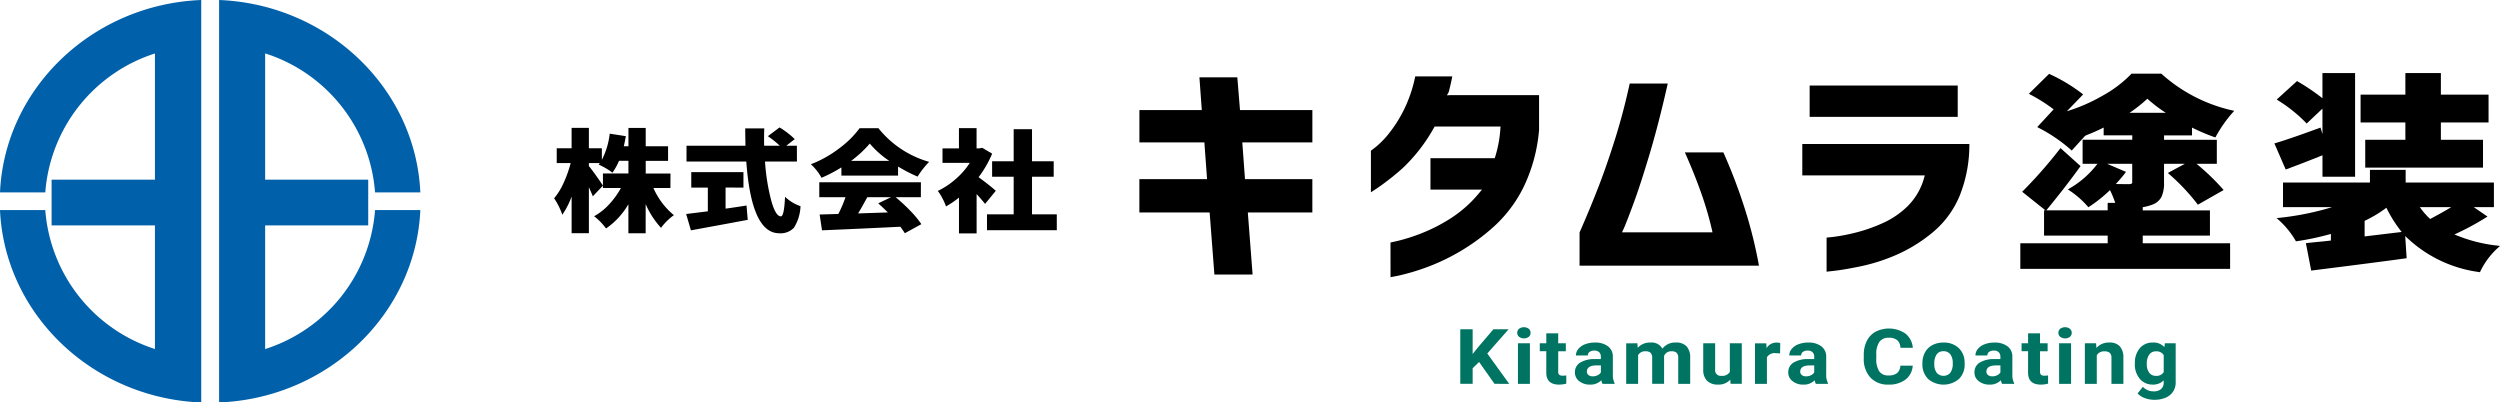 <svg xmlns="http://www.w3.org/2000/svg" width="279.535" height="45" viewBox="0 0 279.535 45"><g transform="translate(27.883 -105.076)"><path d="M382.237,105.564H387.3c-.527,11.645-10.333,21.023-22.5,21.512v-45c12.167.49,21.973,9.868,22.5,21.512h-5.063a17.715,17.715,0,0,0-12.291-15.543v14.122h11.527v5.113H369.946v13.826A17.715,17.715,0,0,0,382.237,105.564ZM362.8,82.076c-12.167.49-21.973,9.868-22.5,21.512h5.064a17.712,17.712,0,0,1,12.261-15.533v14.112H346.069v5.113h11.556V121.1a17.712,17.712,0,0,1-12.261-15.533H340.3c.528,11.645,10.334,21.023,22.5,21.512Z" transform="translate(-368.183 23)" fill="#0060aa"/><g transform="translate(34.064 119.326)"><path d="M395.431,580.766h-1.9a8.188,8.188,0,0,0,2.291,3.04,6.437,6.437,0,0,0-1.439,1.417,9.508,9.508,0,0,1-1.718-2.652v3.257h-1.931v-3.245a8.347,8.347,0,0,1-2.5,2.712,6.579,6.579,0,0,0-1.332-1.368,6.658,6.658,0,0,0,1.685-1.338,8.984,8.984,0,0,0,1.312-1.823h-2.011v-1.622h2.85v-1.417h-1.052a7.1,7.1,0,0,1-.733,1.332,7.471,7.471,0,0,0-1.545-.908.81.81,0,0,0,.06-.073l.073-.1h-1.225v.339q.28.327.839,1.114t.733,1.078l-1.132,1.187q-.12-.315-.439-1.017v5.146h-1.931v-4.1a9.3,9.3,0,0,1-1.039,2.034,7.9,7.9,0,0,0-.919-1.84,7.2,7.2,0,0,0,1.072-1.744,12.87,12.87,0,0,0,.779-2.192h-1.559v-1.659h1.665v-2.276h1.931v2.276h1.452v1.3a8.482,8.482,0,0,0,.879-2.93l1.8.279q-.12.7-.226,1.126h.519v-2.046h1.931v2.046h2.5v1.635h-2.5v1.417h2.771Z" transform="translate(-382.418 -573.998)"/><path d="M448.786,580.563v2.361q1.039-.146,2.344-.351l.133,1.6q-1.119.218-6.353,1.175l-.533-1.828q.733-.084,2.424-.3v-2.652H444.95v-1.731h5.834v1.731Zm7.979-2.906h-3.57a23.242,23.242,0,0,0,.693,4.353q.493,1.774,1.079,1.774.373,0,.466-2.192a4.6,4.6,0,0,0,1.731,1.053,4.872,4.872,0,0,1-.733,2.41,2.041,2.041,0,0,1-1.652.618q-3.1,0-3.676-8.016h-6.686v-1.768h6.593q-.027-1.283-.027-1.937h2.131q-.04.86-.013,1.937h1.745a10,10,0,0,0-1.332-1.066l1.305-.981a9.016,9.016,0,0,1,1.7,1.308l-.946.739h1.186Z" transform="translate(-429.603 -573.843)"/><path d="M506.284,579.5v-.92a15.521,15.521,0,0,1-2.225,1.162,5.809,5.809,0,0,0-1.185-1.514,12.669,12.669,0,0,0,3.17-1.78,10.7,10.7,0,0,0,2.278-2.252h2.1a11.152,11.152,0,0,0,5.674,3.766,9.529,9.529,0,0,0-1.292,1.647,16.7,16.7,0,0,1-2.184-1.126V579.5Zm8.884,2.41h-2.824A19.65,19.65,0,0,1,514,583.443a10.8,10.8,0,0,1,1.225,1.483l-1.851,1.017q-.053-.109-.493-.727-4.155.206-8.764.4l-.266-1.768q.493-.012,2.091-.061a13.522,13.522,0,0,0,.8-1.877h-2.93V580.24h11.362Zm-7.805-4.057h4.276a10.466,10.466,0,0,1-2.184-1.937A12.116,12.116,0,0,1,507.363,577.855Zm4.475,4.057h-2.651q-.12.206-.326.581t-.379.678q-.173.3-.333.557l3.33-.109q-.546-.545-1.079-1.017Z" transform="translate(-474.151 -574.113)"/><path d="M568.862,581.158l-1.2,1.465q-.253-.327-.946-1.1v4.4h-1.971v-4a11.17,11.17,0,0,1-1.452.981,5.907,5.907,0,0,0-.413-.926,4.921,4.921,0,0,0-.506-.805,8.726,8.726,0,0,0,2-1.326,8.394,8.394,0,0,0,1.578-1.81h-3.05v-1.622h1.838v-2.265h1.971v2.265h.293l.346-.061,1.105.654a12.242,12.242,0,0,1-1.518,2.627Q568.249,580.6,568.862,581.158Zm4.049,2.628h2.771v1.78h-7.805v-1.78h2.983v-4.2h-2.411v-1.731h2.411v-3.584h2.051v3.584h2.424v1.731h-2.424Z" transform="translate(-519.464 -574.074)"/></g><g transform="translate(99.515 113.245)"><path d="M189.676,680.663l-.533-6.944h-7.857v-3.727h7.569l-.3-4.106h-7.265v-3.619h6.976l-.266-3.66h4.238l.3,3.66h8.092v3.619h-7.835l.3,4.106h7.532v3.727h-7.214l.533,6.944Z" transform="translate(-181.287 -658.132)"/><path d="M292.041,676.735c.153-.033.408-.09.842-.189a20.232,20.232,0,0,0,2.594-.83,18.776,18.776,0,0,0,3.286-1.678,13.665,13.665,0,0,0,3.167-2.809l.343-.41h-5.762v-3.511H303.7l.054-.177a13.505,13.505,0,0,0,.573-3.1l.016-.265h-7.364l-.072.122a18.709,18.709,0,0,1-3.5,4.528,29.057,29.057,0,0,1-2.787,2.2c-.366.242-.607.4-.767.5v-4.647c.11-.078.282-.212.57-.437a10.084,10.084,0,0,0,1.521-1.588,14.9,14.9,0,0,0,1.657-2.669,15.352,15.352,0,0,0,1.208-3.617h4.143c-.079.4-.159.773-.237,1.107-.123.522-.155.623-.162.641l-.2.368.427-.017h9.875v3.868a18.114,18.114,0,0,1-1.676,6.295,14.807,14.807,0,0,1-3.3,4.461,22.936,22.936,0,0,1-4.041,2.955,23.279,23.279,0,0,1-3.836,1.771,24.623,24.623,0,0,1-2.9.839c-.434.088-.7.138-.855.165Z" transform="translate(-263.963 -657.788)"/><path d="M387.7,681.9v-3.708c.8-1.825,1.51-3.541,2.115-5.1.611-1.577,1.24-3.393,1.871-5.4.612-1.948,1.157-4.016,1.621-6.15h4.254c-.646,2.874-1.314,5.476-1.986,7.74-.7,2.342-1.327,4.279-1.875,5.757s-.913,2.411-1.087,2.779l-.168.356h10.12l-.068-.3a37.26,37.26,0,0,0-1.222-4.16c-.5-1.411-1.1-2.913-1.8-4.472h4.306a60.132,60.132,0,0,1,2.426,6.392,50.97,50.97,0,0,1,1.554,6.269Z" transform="translate(-338.481 -660.367)"/><path d="M494.838,679.45c.14-.011.369-.033.756-.077a20.74,20.74,0,0,0,2.428-.463,17.81,17.81,0,0,0,3.063-1.064,9.566,9.566,0,0,0,2.842-1.935,7.1,7.1,0,0,0,1.8-3.094l.094-.32h-13.7v-3.511H510.8a15.218,15.218,0,0,1-1.074,5.763,10.56,10.56,0,0,1-3.037,4.129,17.082,17.082,0,0,1-4.026,2.494,20.822,20.822,0,0,1-3.891,1.264c-1.23.257-2.238.432-3,.521l-.935.107Zm-1.895-13.494v-3.511H509.5v3.511Z" transform="translate(-417.997 -661.054)"/><path d="M606.174,677.216l2.282-2.514-.1-.083a17.669,17.669,0,0,0-3.821-2.295l-.083-.039-2.129,2.3.139.077a17.415,17.415,0,0,1,3.617,2.459Z" transform="translate(-501.928 -668.547)"/><path d="M610.163,656.927l-.036-.032H606.8l-.037.04a13.584,13.584,0,0,1-3.219,2.433,19.274,19.274,0,0,1-3.98,1.731l1.82-1.88-.1-.086a18.975,18.975,0,0,0-3.62-2.18l-.08-.04-2.264,2.23.144.081a18.184,18.184,0,0,1,3.47,2.347l.09.088.232-.24a10.084,10.084,0,0,1,1.635,2.548l.046.1.107-.035a21.468,21.468,0,0,0,2.638-1.112v.871h3.2v.495h-5.554v2.684h1.661a10.539,10.539,0,0,1-3.136,2.765l-.173.1.165.112a10.1,10.1,0,0,1,2.057,1.8l.07.084.092-.059a15.834,15.834,0,0,0,2.326-1.859,11.681,11.681,0,0,1,.586,1.426h-.847v.834h-6.856l.036-.044c1.449-1.767,2.7-3.385,3.724-4.808l.065-.091-2.241-2.013-.083.105a50.42,50.42,0,0,1-4.105,4.677l-.1.1,2.6,2.074h-.153V675h7.116v.855h-9.769v2.864h23.458v-2.864h-9.769V675h7.513v-2.819h-7.513v-.356a5.317,5.317,0,0,0,1.061-.282,1.849,1.849,0,0,0,1.033-.872,3.615,3.615,0,0,0,.286-1.589v-2.107h2.33l-1.9,1.021.131.119a23.179,23.179,0,0,1,3.156,3.339l.066.092,2.88-1.639-.094-.114a26.008,26.008,0,0,0-2.932-2.817h2.266v-2.684h-5.9v-.495h3.124v-.872a23.85,23.85,0,0,0,2.512,1.068l.1.034.051-.091a14.438,14.438,0,0,1,1.916-2.726l.146-.157-.209-.049A17.607,17.607,0,0,1,610.163,656.927Zm-6.1,10.045h2.812v2.062c0,.064,0,.2-.322.213-.562,0-1.068-.005-1.509-.015.482-.532.831-.945,1.04-1.229l.093-.127Zm6.557-5.7h-4.048a15.132,15.132,0,0,0,1.992-1.574A16.832,16.832,0,0,0,610.624,661.268Z" transform="translate(-495.861 -656.827)"/><path d="M758.945,664.072h-4.488v3.112h13.168v-3.112h-4.711v-1.937h5.331v-3.112h-5.331v-2.412h-3.969v2.412h-5.009v3.112h5.009Z" transform="translate(-617.388 -656.611)"/><path d="M714.883,667.357c1.714-.645,3.057-1.167,4-1.553v2.4h3.646V656.611H718.88v2.815a24.27,24.27,0,0,0-2.762-1.873l-.079-.047-2.27,2.063.134.089a16.7,16.7,0,0,1,3.124,2.5l.086.1,1.767-1.67v2.841l-.215-.724-.125.046c-2.155.793-3.8,1.361-4.9,1.688l-.135.04,1.269,2.92Z" transform="translate(-586.596 -656.611)"/><path d="M739.272,710.462a16.8,16.8,0,0,1-4.824-1.251,30.03,30.03,0,0,0,3.538-1.9l.159-.1-1.534-1.051h2.251v-2.751h-9.868v-1.42H725v1.42H715.28v2.751h5.485a31.319,31.319,0,0,1-5.92,1.194l-.278.031.209.186a9.486,9.486,0,0,1,1.909,2.336l.042.073.084-.012a30.141,30.141,0,0,0,3.824-.815v.739c-.359.043-.816.092-1.363.144q-.931.091-1.3.136l-.133.016.593,3.064.116-.015c5-.628,8.516-1.083,10.441-1.352l.114-.016-.158-2.483a14.5,14.5,0,0,0,8.26,4.031l.094.017.041-.086a8.6,8.6,0,0,1,2-2.666l.2-.183Zm-12.75-1.285-2.117.254V707.69a13.63,13.63,0,0,0,2.434-1.464,14.556,14.556,0,0,0,1.712,2.709Zm7.569-3.02c-.569.35-1.358.794-2.353,1.324a7.532,7.532,0,0,1-1.155-1.324Z" transform="translate(-587.406 -691.166)"/></g><g transform="translate(135.397 141.662)"><path d="M333.865,803.609l-.719.7v1.744h-1.383v-6.1h1.383v2.766l.609-.759,1.711-2.008h1.7l-2.384,2.712,2.453,3.391H335.59Z" transform="translate(-331.763 -799.723)" fill="#007462"/><path d="M358.473,799.612a.57.57,0,0,1,.2-.448.931.931,0,0,1,1.09,0,.6.6,0,0,1,0,.9.921.921,0,0,1-1.083,0A.569.569,0,0,1,358.473,799.612Zm1.416,5.709h-1.337v-4.535h1.337Z" transform="translate(-352.104 -798.987)" fill="#007462"/><path d="M371.1,801.853v1.115h.853v.889H371.1v2.263a.507.507,0,0,0,.106.361.569.569,0,0,0,.406.109,2.337,2.337,0,0,0,.392-.029v.918a2.992,2.992,0,0,1-.807.109q-1.4,0-1.429-1.287v-2.444h-.728v-.889h.728v-1.115Z" transform="translate(-360.151 -801.17)" fill="#007462"/><path d="M388.61,810.8a1.251,1.251,0,0,1-.134-.407,1.691,1.691,0,0,1-1.259.49,1.883,1.883,0,0,1-1.215-.386,1.2,1.2,0,0,1-.482-.972,1.245,1.245,0,0,1,.588-1.107,3.123,3.123,0,0,1,1.7-.39h.613v-.26a.7.7,0,0,0-.178-.5.737.737,0,0,0-.56-.189.849.849,0,0,0-.528.147.479.479,0,0,0-.191.4h-1.333a1.145,1.145,0,0,1,.268-.729,1.756,1.756,0,0,1,.756-.526,2.992,2.992,0,0,1,1.1-.191,2.325,2.325,0,0,1,1.464.421,1.414,1.414,0,0,1,.542,1.184v1.966a2,2,0,0,0,.2.977v.071Zm-1.1-.842a1.24,1.24,0,0,0,.544-.12.834.834,0,0,0,.369-.321v-.78h-.5q-1,0-1.065.629l0,.071a.465.465,0,0,0,.175.373A.723.723,0,0,0,387.508,809.954Z" transform="translate(-372.702 -804.463)" fill="#007462"/><path d="M410.812,806.261l.042.507a1.83,1.83,0,0,1,1.434-.591,1.355,1.355,0,0,1,1.323.692,1.77,1.77,0,0,1,1.5-.692,1.566,1.566,0,0,1,1.208.43,1.848,1.848,0,0,1,.4,1.293v2.9h-1.337V807.9a.809.809,0,0,0-.166-.564.782.782,0,0,0-.586-.178.833.833,0,0,0-.83.52l0,3.114h-1.332v-2.888a.8.8,0,0,0-.171-.57.789.789,0,0,0-.581-.176.881.881,0,0,0-.821.428V810.8h-1.332v-4.535Z" transform="translate(-391.012 -804.463)" fill="#007462"/><path d="M448.71,810.6a1.746,1.746,0,0,1-1.365.545,1.666,1.666,0,0,1-1.224-.419,1.687,1.687,0,0,1-.431-1.228v-2.972h1.332v2.933a.627.627,0,0,0,.71.709.991.991,0,0,0,.931-.428v-3.215H450v4.535h-1.254Z" transform="translate(-418.524 -804.73)" fill="#007462"/><path d="M472.768,807.4a3.96,3.96,0,0,0-.48-.034,1,1,0,0,0-.991.466V810.8h-1.332v-4.535h1.259l.037.541a1.254,1.254,0,0,1,1.111-.625,1.528,1.528,0,0,1,.415.054Z" transform="translate(-437.011 -804.463)" fill="#007462"/><path d="M488.647,810.8a1.257,1.257,0,0,1-.134-.407,1.69,1.69,0,0,1-1.259.49,1.883,1.883,0,0,1-1.215-.386,1.194,1.194,0,0,1-.482-.972,1.246,1.246,0,0,1,.588-1.107,3.124,3.124,0,0,1,1.7-.39h.614v-.26a.7.7,0,0,0-.178-.5.738.738,0,0,0-.56-.189.848.848,0,0,0-.528.147.479.479,0,0,0-.191.4h-1.332a1.145,1.145,0,0,1,.268-.729,1.753,1.753,0,0,1,.756-.526,2.994,2.994,0,0,1,1.1-.191,2.326,2.326,0,0,1,1.464.421,1.414,1.414,0,0,1,.542,1.184v1.966a2,2,0,0,0,.2.977v.071Zm-1.1-.842a1.241,1.241,0,0,0,.544-.12.836.836,0,0,0,.369-.321v-.78h-.5q-1,0-1.065.629l0,.071a.465.465,0,0,0,.175.373A.723.723,0,0,0,487.545,809.954Z" transform="translate(-448.885 -804.463)" fill="#007462"/><path d="M526.431,803.757a2.088,2.088,0,0,1-.8,1.551,3,3,0,0,1-1.9.566,2.646,2.646,0,0,1-2.031-.79,3.046,3.046,0,0,1-.74-2.169v-.373a3.376,3.376,0,0,1,.341-1.551,2.4,2.4,0,0,1,.975-1.029,3.3,3.3,0,0,1,3.345.208,2.244,2.244,0,0,1,.82,1.589h-1.383a1.214,1.214,0,0,0-.362-.857,1.431,1.431,0,0,0-.948-.266,1.22,1.22,0,0,0-1.035.45,2.343,2.343,0,0,0-.353,1.4v.461a2.5,2.5,0,0,0,.33,1.446,1.2,1.2,0,0,0,1.04.457,1.458,1.458,0,0,0,.957-.266,1.149,1.149,0,0,0,.362-.824Z" transform="translate(-475.844 -799.456)" fill="#007462"/><path d="M548.461,808.486a2.488,2.488,0,0,1,.286-1.2,1.984,1.984,0,0,1,.823-.817,2.589,2.589,0,0,1,1.247-.289,2.4,2.4,0,0,1,1.648.562,2.161,2.161,0,0,1,.712,1.526l.009.31a2.245,2.245,0,0,1-.641,1.675,2.667,2.667,0,0,1-3.442,0,2.282,2.282,0,0,1-.643-1.71Zm1.332.086a1.579,1.579,0,0,0,.267.989,1.021,1.021,0,0,0,1.521,0,1.723,1.723,0,0,0,.272-1.081,1.563,1.563,0,0,0-.272-.983.916.916,0,0,0-.765-.348.9.9,0,0,0-.756.346A1.752,1.752,0,0,0,549.793,808.573Z" transform="translate(-496.789 -804.463)" fill="#007462"/><path d="M575.959,810.8a1.253,1.253,0,0,1-.134-.407,1.692,1.692,0,0,1-1.259.49,1.882,1.882,0,0,1-1.215-.386,1.194,1.194,0,0,1-.482-.972,1.245,1.245,0,0,1,.588-1.107,3.123,3.123,0,0,1,1.7-.39h.613v-.26a.705.705,0,0,0-.178-.5.737.737,0,0,0-.56-.189.847.847,0,0,0-.528.147.478.478,0,0,0-.192.4h-1.332a1.145,1.145,0,0,1,.267-.729,1.754,1.754,0,0,1,.756-.526,2.992,2.992,0,0,1,1.1-.191,2.325,2.325,0,0,1,1.464.421,1.414,1.414,0,0,1,.542,1.184v1.966a2,2,0,0,0,.2.977v.071Zm-1.1-.842a1.24,1.24,0,0,0,.544-.12.834.834,0,0,0,.369-.321v-.78h-.5q-1,0-1.065.629l0,.071a.465.465,0,0,0,.175.373A.723.723,0,0,0,574.857,809.954Z" transform="translate(-515.378 -804.463)" fill="#007462"/><path d="M597.02,801.853v1.115h.853v.889h-.853v2.263a.506.506,0,0,0,.106.361.568.568,0,0,0,.406.109,2.338,2.338,0,0,0,.392-.029v.918a2.993,2.993,0,0,1-.807.109q-1.4,0-1.429-1.287v-2.444h-.728v-.889h.728v-1.115Z" transform="translate(-532.2 -801.17)" fill="#007462"/><path d="M612.234,799.612a.57.57,0,0,1,.2-.448.931.931,0,0,1,1.09,0,.6.6,0,0,1,0,.9.922.922,0,0,1-1.084,0A.569.569,0,0,1,612.234,799.612Zm1.416,5.709h-1.337v-4.535h1.337Z" transform="translate(-545.356 -798.987)" fill="#007462"/><path d="M625.89,806.261l.041.524a1.814,1.814,0,0,1,1.434-.608,1.522,1.522,0,0,1,1.18.423,1.85,1.85,0,0,1,.4,1.266v2.93H627.61v-2.9a.739.739,0,0,0-.184-.56.88.88,0,0,0-.613-.174.937.937,0,0,0-.844.436v3.2h-1.332v-4.535Z" transform="translate(-554.8 -804.463)" fill="#007462"/><path d="M648.1,808.495a2.49,2.49,0,0,1,.547-1.681,1.84,1.84,0,0,1,1.473-.637,1.624,1.624,0,0,1,1.277.511l.055-.428h1.208v4.384a1.8,1.8,0,0,1-.3,1.035,1.862,1.862,0,0,1-.837.67,3.194,3.194,0,0,1-1.263.231,2.97,2.97,0,0,1-1.07-.2,1.9,1.9,0,0,1-.789-.513l.59-.738a1.63,1.63,0,0,0,1.208.507,1.213,1.213,0,0,0,.825-.258.919.919,0,0,0,.295-.731v-.243a1.616,1.616,0,0,1-1.213.474,1.835,1.835,0,0,1-1.455-.639,2.492,2.492,0,0,1-.556-1.7Zm1.332.09a1.542,1.542,0,0,0,.272.968.894.894,0,0,0,.747.351.951.951,0,0,0,.871-.416v-1.91a.948.948,0,0,0-.862-.416.9.9,0,0,0-.754.357A1.733,1.733,0,0,0,649.431,808.585Z" transform="translate(-572.669 -804.463)" fill="#007462"/></g></g></svg>